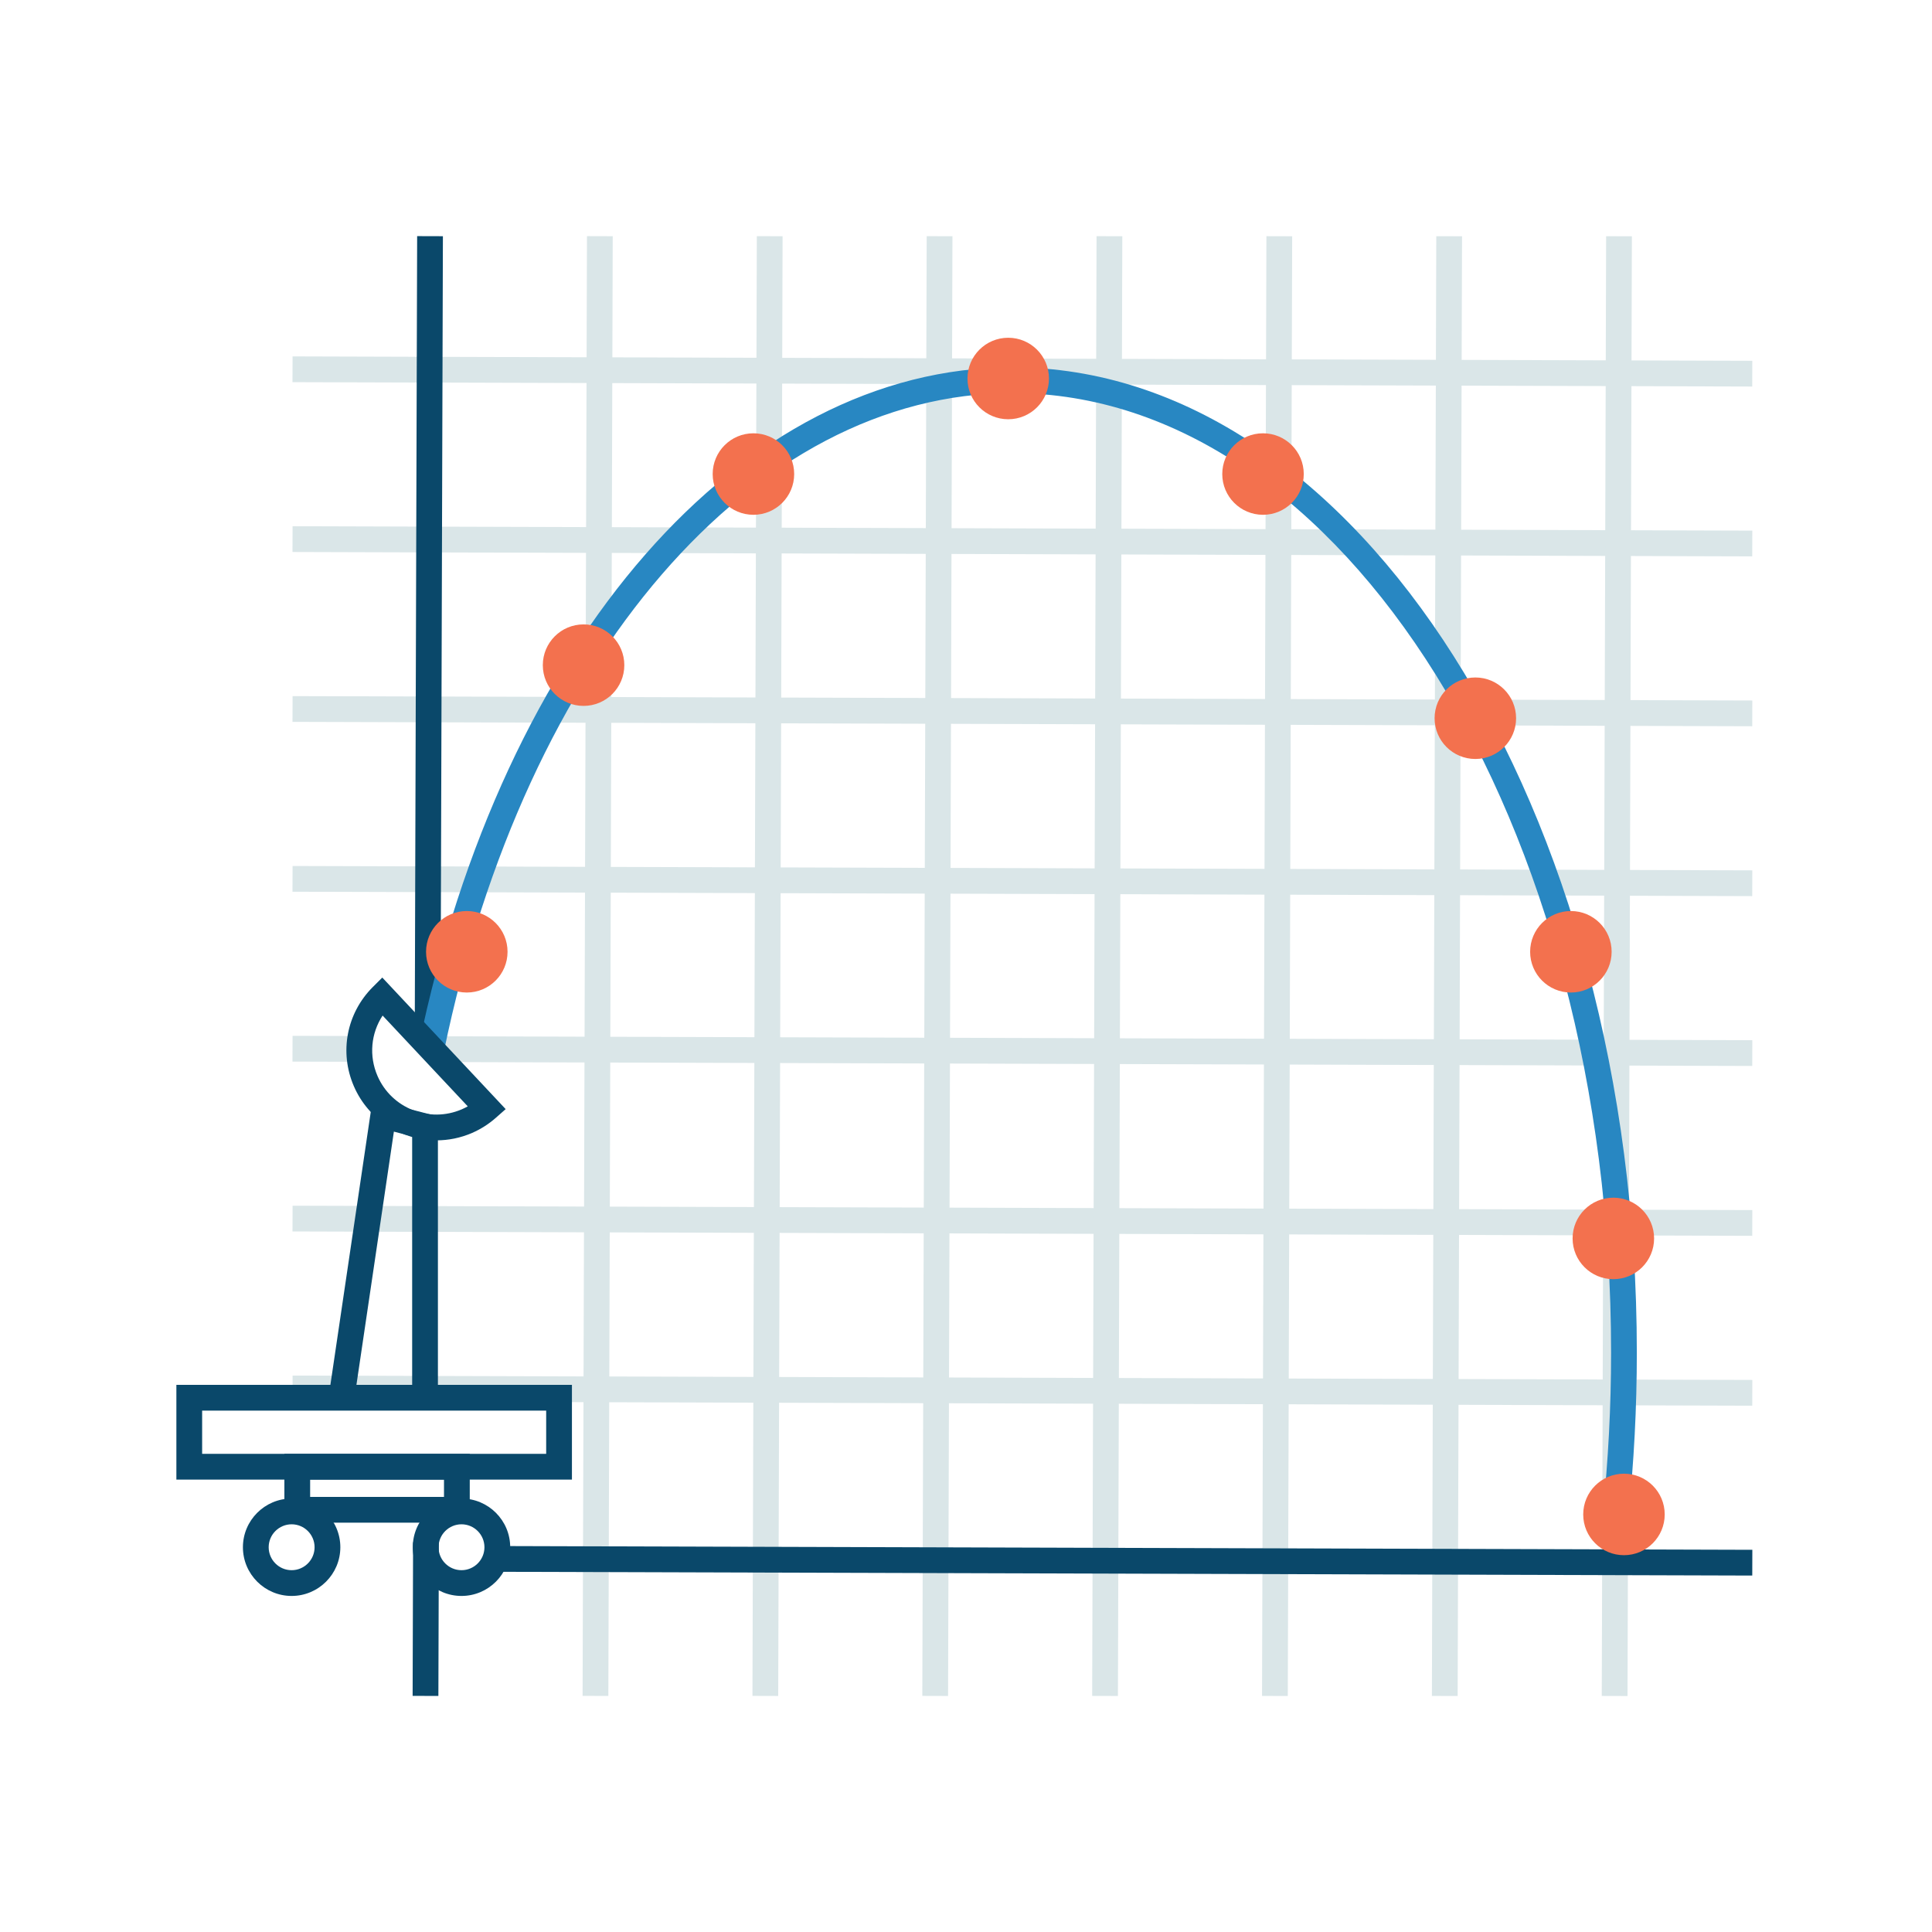 <?xml version="1.0" encoding="iso-8859-1"?>
<!-- Generator: Adobe Illustrator 19.0.0, SVG Export Plug-In . SVG Version: 6.00 Build 0)  -->
<svg version="1.1" id="Layer_1" xmlns="http://www.w3.org/2000/svg" xmlns:xlink="http://www.w3.org/1999/xlink" x="0px" y="0px"
	 viewBox="0 0 150 150" style="enable-background:new 0 0 150 150;" xml:space="preserve">
<g id="XMLID_34_">
	<g id="XMLID_5_">
		<g id="XMLID_33_">
			
				<rect id="XMLID_68_" x="22.71" y="106.97" transform="matrix(1 0.003 -0.003 1 0.328 -0.24)" style="fill:#DAE6E8;" width="113.334" height="2"/>
		</g>
		<g id="XMLID_32_">
			
				<rect id="XMLID_67_" x="22.71" y="93.782" transform="matrix(1 0.003 -0.003 1 0.287 -0.24)" style="fill:#DAE6E8;" width="113.334" height="2"/>
		</g>
		<g id="XMLID_457_">
			
				<rect id="XMLID_66_" x="33.296" y="80.61" transform="matrix(1 0.003 -0.003 1 0.248 -0.256)" style="fill:#DAE6E8;" width="102.748" height="2"/>
		</g>
		<g id="XMLID_31_">
			
				<rect id="XMLID_65_" x="22.71" y="80.43" transform="matrix(1 0.003 -0.003 1 0.245 -0.076)" style="fill:#DAE6E8;" width="5.189" height="2"/>
		</g>
		<g id="XMLID_30_">
			
				<rect id="XMLID_64_" x="22.71" y="67.406" transform="matrix(1 0.003 -0.003 1 0.207 -0.24)" style="fill:#DAE6E8;" width="113.334" height="2"/>
		</g>
		<g id="XMLID_29_">
			
				<rect id="XMLID_63_" x="22.71" y="54.218" transform="matrix(1 0.003 -0.003 1 0.168 -0.24)" style="fill:#DAE6E8;" width="113.334" height="2"/>
		</g>
		<g id="XMLID_28_">
			
				<rect id="XMLID_62_" x="22.71" y="41.03" transform="matrix(1 0.003 -0.003 1 0.128 -0.241)" style="fill:#DAE6E8;" width="113.334" height="2"/>
		</g>
		<g id="XMLID_27_">
			
				<rect id="XMLID_61_" x="22.71" y="27.843" transform="matrix(1 0.003 -0.003 1 0.088 -0.24)" style="fill:#DAE6E8;" width="113.334" height="2"/>
		</g>
		<g id="XMLID_20_">
			
				<rect id="XMLID_60_" x="45.407" y="18.333" transform="matrix(1 0.003 -0.003 1 0.22 -0.136)" style="fill:#DAE6E8;" width="2" height="113.334"/>
		</g>
		<g id="XMLID_21_">
			
				<rect id="XMLID_59_" x="58.595" y="18.333" transform="matrix(1 0.003 -0.003 1 0.22 -0.174)" style="fill:#DAE6E8;" width="2" height="113.334"/>
		</g>
		<g id="XMLID_22_">
			
				<rect id="XMLID_58_" x="71.783" y="18.333" transform="matrix(1 0.003 -0.003 1 0.22 -0.213)" style="fill:#DAE6E8;" width="2" height="113.334"/>
		</g>
		<g id="XMLID_23_">
			
				<rect id="XMLID_57_" x="84.971" y="18.333" transform="matrix(1 0.003 -0.003 1 0.22 -0.252)" style="fill:#DAE6E8;" width="2" height="113.334"/>
		</g>
		<g id="XMLID_24_">
			
				<rect id="XMLID_56_" x="98.159" y="18.333" transform="matrix(1 0.003 -0.003 1 0.22 -0.29)" style="fill:#DAE6E8;" width="2" height="113.334"/>
		</g>
		<g id="XMLID_25_">
			
				<rect id="XMLID_55_" x="111.347" y="18.333" transform="matrix(1 0.003 -0.003 1 0.22 -0.329)" style="fill:#DAE6E8;" width="2" height="113.334"/>
		</g>
		<g id="XMLID_26_">
			
				<rect id="XMLID_54_" x="124.535" y="18.333" transform="matrix(1 0.003 -0.003 1 0.22 -0.367)" style="fill:#DAE6E8;" width="2" height="113.334"/>
		</g>
		<g id="XMLID_13_">
			
				<rect id="XMLID_53_" x="38.611" y="120.182" transform="matrix(1 0.003 -0.003 1 0.367 -0.264)" style="fill:#0A486A;" width="97.434" height="2"/>
		</g>
		<g id="XMLID_35_">
			
				<rect id="XMLID_52_" x="32.063" y="119.742" transform="matrix(1 0.003 -0.003 1 0.368 -0.096)" style="fill:#0A486A;" width="2" height="11.925"/>
		</g>
		<g id="XMLID_19_">
			
				<rect id="XMLID_51_" x="32.296" y="18.333" transform="matrix(1 0.003 -0.003 1 0.146 -0.097)" style="fill:#0A486A;" width="2" height="62.765"/>
		</g>
	</g>
	<g id="XMLID_18_">
		<path id="XMLID_50_" style="fill:#2887C2;" d="M126.42,117.718l-1.988-0.209c0.433-4.104,0.652-8.308,0.652-12.497
			c0-41.075-20.851-74.492-46.479-74.492c-20.081,0-37.818,20.537-44.136,51.103l-1.959-0.404
			C39.025,49.698,57.55,28.52,78.604,28.52c26.731,0,48.479,34.314,48.479,76.492C127.084,109.271,126.86,113.546,126.42,117.718z"
			/>
	</g>
	<g id="XMLID_191_">
		<path id="XMLID_47_" style="fill:#0A486A;" d="M36.472,118.22H22.079v-5.344h14.393V118.22z M24.079,116.22h10.393v-1.344H24.079
			V116.22z"/>
	</g>
	<g id="XMLID_190_">
		<path id="XMLID_44_" style="fill:#0A486A;" d="M22.642,123.909c-2.085,0-3.782-1.696-3.782-3.782c0-2.085,1.696-3.781,3.782-3.781
			s3.782,1.696,3.782,3.781C26.424,122.213,24.727,123.909,22.642,123.909z M22.642,118.346c-0.982,0-1.782,0.799-1.782,1.781
			s0.799,1.782,1.782,1.782c0.983,0,1.782-0.8,1.782-1.782S23.625,118.346,22.642,118.346z"/>
	</g>
	<g id="XMLID_193_">
		<path id="XMLID_41_" style="fill:#0A486A;" d="M35.83,123.909c-2.085,0-3.782-1.696-3.782-3.782c0-2.085,1.696-3.781,3.782-3.781
			s3.782,1.696,3.782,3.781C39.611,122.213,37.915,123.909,35.83,123.909z M35.83,118.346c-0.982,0-1.782,0.799-1.782,1.781
			s0.799,1.782,1.782,1.782s1.782-0.8,1.782-1.782S36.812,118.346,35.83,118.346z"/>
	</g>
	<g id="XMLID_2_">
		<polygon id="XMLID_40_" style="fill:#0A486A;" points="34,109 32,109 32,88.228 30.581,87.859 27.477,108.848 25.499,108.555 
			28.928,85.365 34,86.679 		"/>
	</g>
	<g id="XMLID_4_">
		<g id="XMLID_7_">
			<path id="XMLID_37_" style="fill:#0A486A;" d="M33.885,88.536c-2.697,0.001-5.269-1.571-6.409-4.198
				c-1.147-2.646-0.569-5.673,1.475-7.713l0.73-0.729l9.579,10.216l-0.774,0.683c-0.549,0.483-1.166,0.875-1.833,1.165
				C35.751,88.352,34.811,88.536,33.885,88.536z M29.706,78.848c-0.906,1.382-1.073,3.131-0.395,4.693l0,0
				c1.092,2.517,4.028,3.673,6.545,2.585c0.157-0.068,0.311-0.146,0.46-0.229L29.706,78.848z"/>
		</g>
	</g>
	<g id="XMLID_3_">
		<circle style="fill:#F3714E;" cx="36.242" cy="73.896" r="3.164"/>
	</g>
	<g id="XMLID_6_">
		<circle style="fill:#F3714E;" cx="45.308" cy="51.642" r="3.164"/>
	</g>
	<g id="XMLID_8_">
		<circle style="fill:#F3714E;" cx="58.496" cy="36.805" r="3.164"/>
	</g>
	<g id="XMLID_9_">
		<circle style="fill:#F3714E;" cx="78.278" cy="29.387" r="3.164"/>
	</g>
	<g id="XMLID_10_">
		<circle style="fill:#F3714E;" cx="114.545" cy="55.763" r="3.164"/>
	</g>
	<g id="XMLID_12_">
		<circle style="fill:#F3714E;" cx="98.06" cy="36.805" r="3.164"/>
	</g>
	<g id="XMLID_11_">
		<circle style="fill:#F3714E;" cx="121.963" cy="73.896" r="3.164"/>
	</g>
	<g id="XMLID_16_">
		<circle style="fill:#F3714E;" cx="125.26" cy="96.151" r="3.164"/>
	</g>
	<g id="XMLID_17_">
		<circle style="fill:#F3714E;" cx="126.084" cy="117.581" r="3.164"/>
	</g>
	<g id="XMLID_189_">
		<path id="XMLID_14_" style="fill:#0A486A;" d="M44.405,114.877H13.694v-7.357h30.711V114.877z M15.694,112.877h26.711v-3.357
			H15.694V112.877z"/>
	</g>
</g>
</svg>
